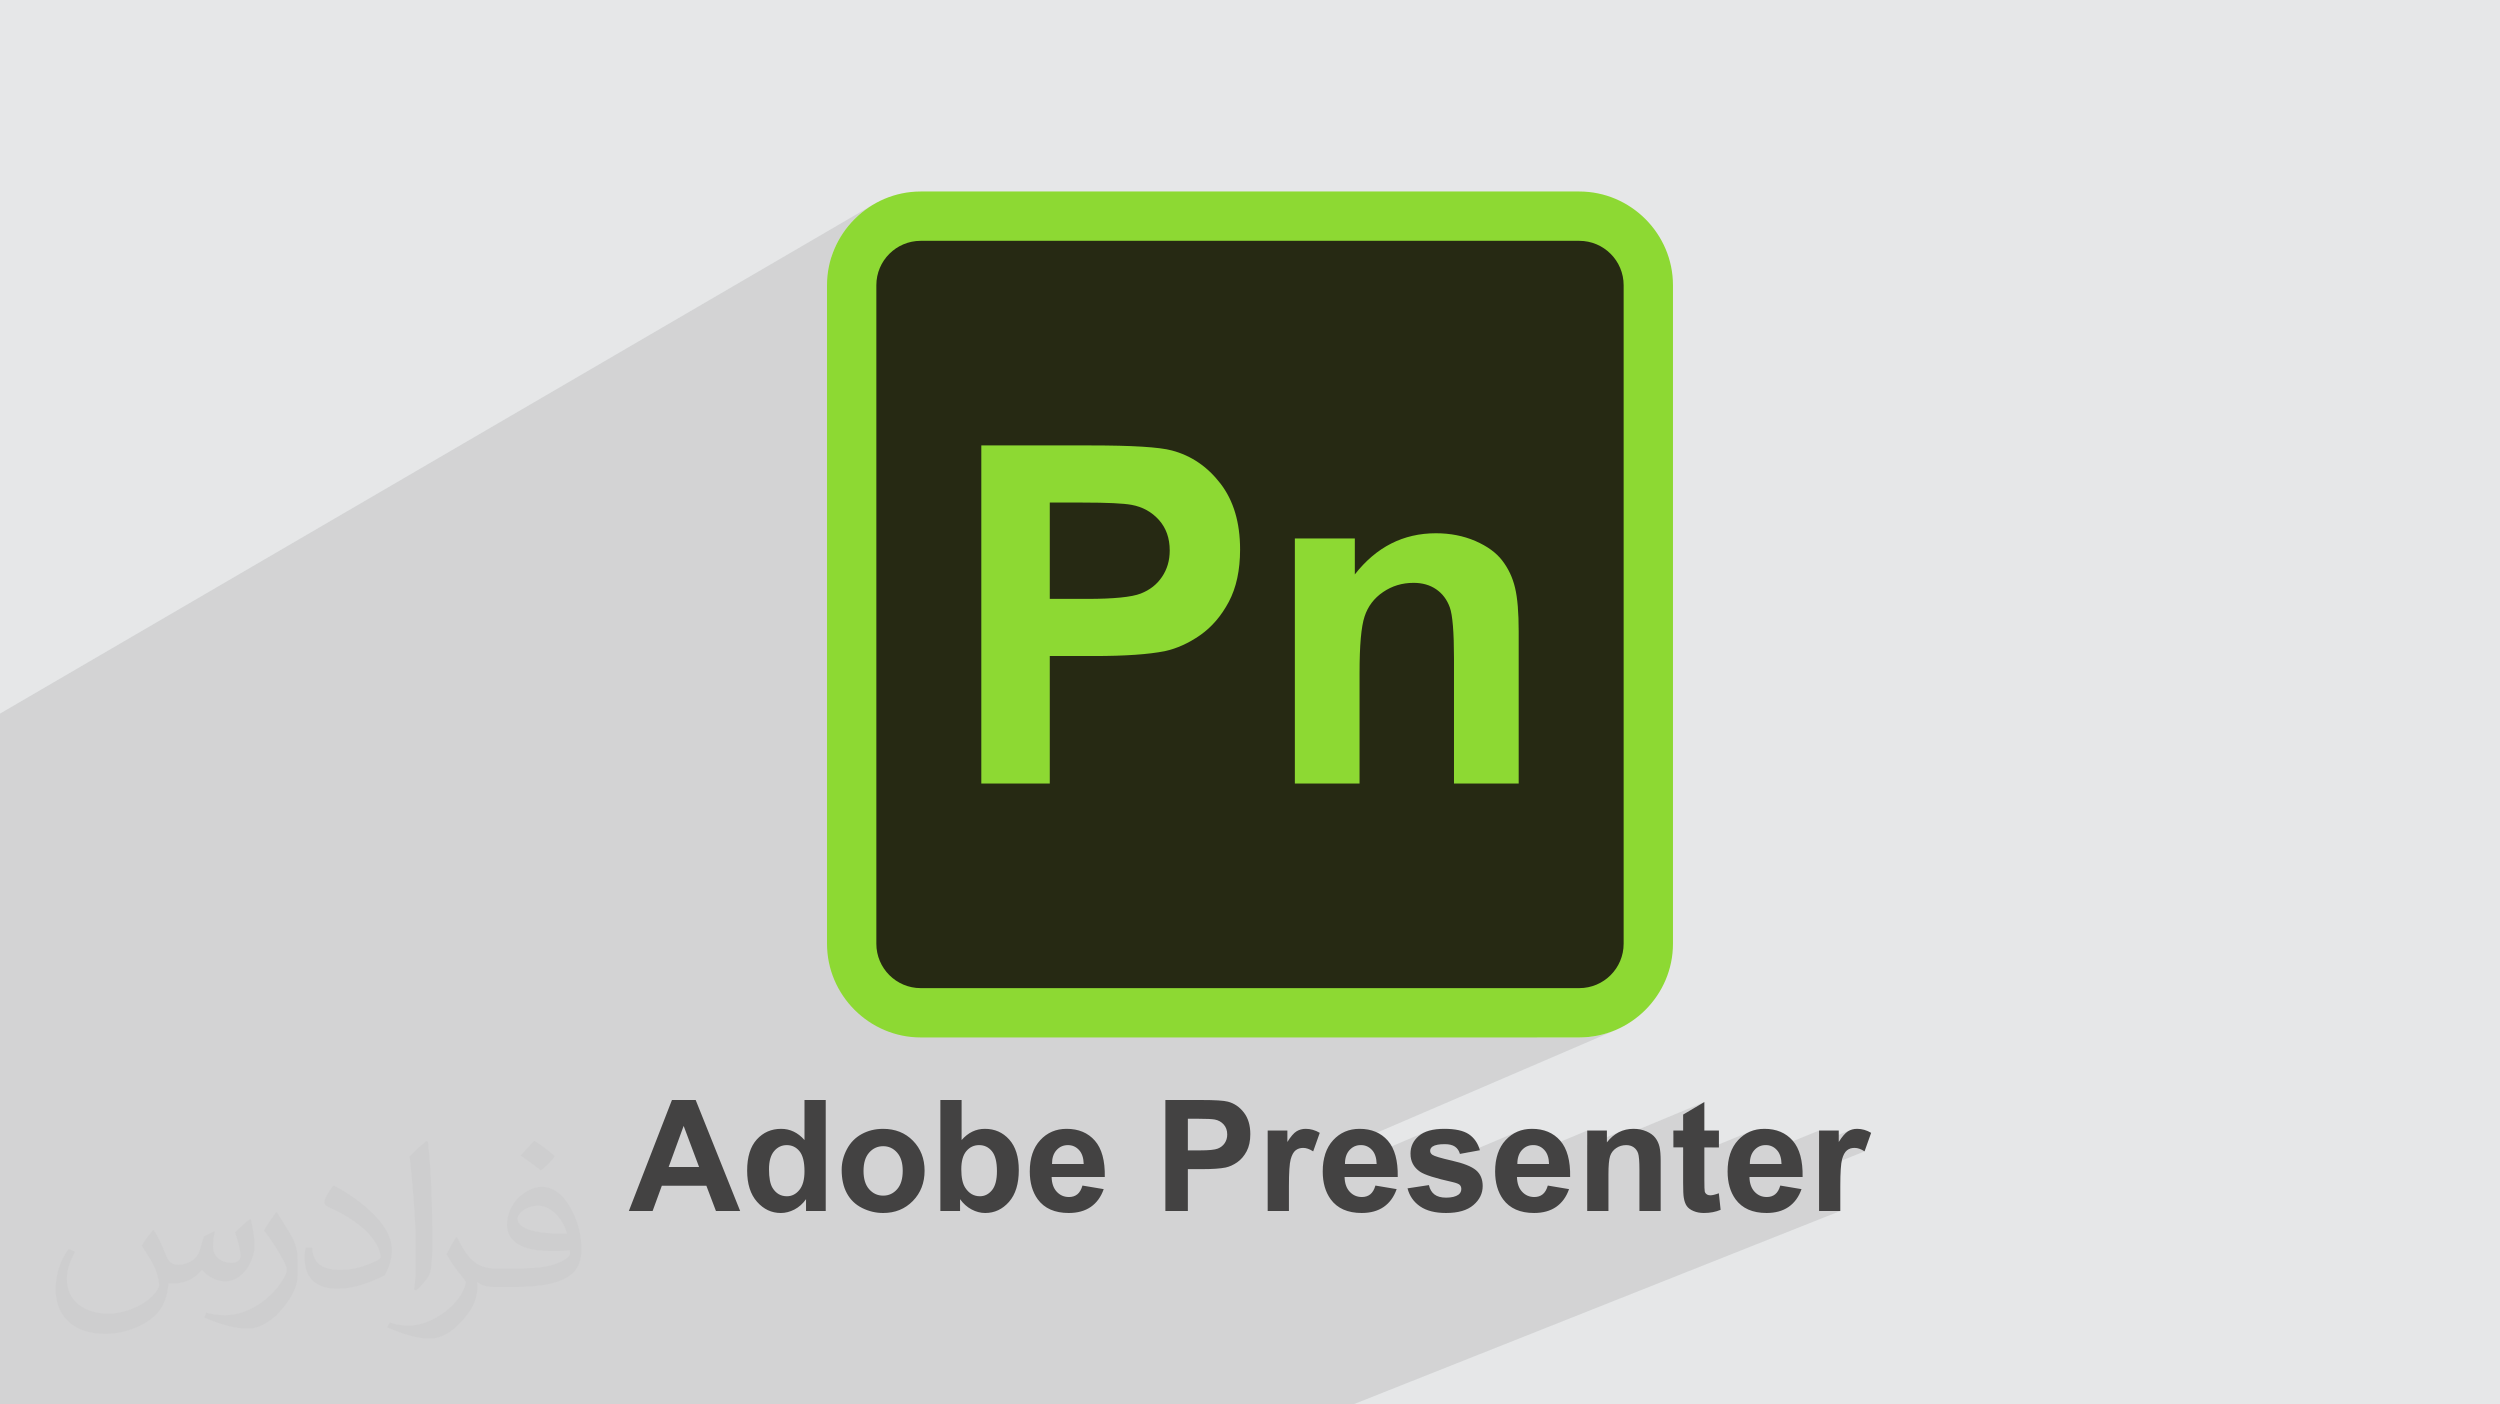 <?xml version="1.0" encoding="UTF-8"?>
<!DOCTYPE svg PUBLIC "-//W3C//DTD SVG 1.1//EN" "http://www.w3.org/Graphics/SVG/1.1/DTD/svg11.dtd">
<!-- Creator: CorelDRAW 2020 (64-Bit) -->
<svg xmlns="http://www.w3.org/2000/svg" xml:space="preserve" width="94.192mm" height="52.917mm" version="1.1" style="shape-rendering:geometricPrecision; text-rendering:geometricPrecision; image-rendering:optimizeQuality; fill-rule:evenodd; clip-rule:evenodd"
viewBox="0 0 9404.92 5283.66"
 xmlns:xlink="http://www.w3.org/1999/xlink"
 xmlns:xodm="http://www.corel.com/coreldraw/odm/2003">
 <defs>
  <style type="text/css">
   <![CDATA[
    .fil3 {fill:#262913}
    .fil0 {fill:#E6E7E8}
    .fil6 {fill:#434242;fill-rule:nonzero}
    .fil4 {fill:#8DD933;fill-rule:nonzero}
    .fil5 {fill:#8DD933;fill-rule:nonzero}
    .fil2 {fill:#373435;fill-opacity:0.031}
    .fil1 {fill:#2B2A29;fill-opacity:0.102}
   ]]>
  </style>
 </defs>
 <g id="Layer_x0020_1">
  <polygon class="fil0" points="-0,0 9404.92,0 9404.92,5283.66 -0,5283.66 "/>
  <polygon class="fil1" points="-0,4603.38 -0,4602.19 -0,4507.98 -0,4484.24 -0,4433.66 -0,4298.74 -0,4026.51 -0,3986.03 -0,3679.86 -0,2958.39 -0,2879.07 -0,2878.94 -0,2873.15 -0,2864.06 -0,2779.03 -0,2696.64 -0,2696.51 -0,2684.57 3281.66,771.61 3267.35,780.81 3253.51,790.65 3240.17,801.14 3227.34,812.24 3215.06,823.92 3214.71,824.27 3203.03,836.55 3191.93,849.38 3181.44,862.72 3171.6,876.55 3162.4,890.86 3153.9,905.62 3146.09,920.81 3139,936.39 3132.67,952.37 3127.38,967.89 3340.18,844.65 3362.88,833.68 3386.72,824.91 3411.58,818.48 3437.31,814.53 3463.78,813.18 5941.13,813.18 5967.6,814.53 5993.33,818.48 6018.17,824.91 6042.01,833.68 6064.71,844.65 6086.13,857.7 6106.14,872.69 6124.61,889.48 6141.4,907.96 6156.39,927.98 6169.43,949.39 6180.4,972.09 6189.17,995.93 6195.59,1020.77 6199.54,1046.5 6200.89,1072.97 6200.89,3550.35 6199.54,3576.82 6195.59,3602.55 6189.17,3627.39 6180.4,3651.22 6169.43,3673.91 6156.39,3695.33 6141.4,3715.34 6124.61,3733.81 6106.14,3750.59 6086.13,3765.58 6064.71,3778.62 6042.01,3789.59 5780.53,3902.87 5941.14,3902.87 5959.14,3902.41 5976.92,3901.04 5994.45,3898.79 6011.73,3895.67 6028.7,3891.73 6045.37,3886.96 6061.7,3881.39 6077.67,3875.06 4984.3,4345.16 4983.56,4347.59 4981.57,4355.35 4980.08,4362.35 5095.74,4312.68 5101.27,4310.58 5107.09,4309.08 5113.19,4308.18 5119.58,4307.88 5125.58,4308.16 5131.35,4309.01 5136.88,4310.42 5142.18,4312.41 5147.24,4314.96 5152.08,4318.08 5156.68,4321.78 5161.07,4326.05 5165.07,4330.83 5168.57,4336.15 5170.7,4340.31 5365.32,4257.12 5354.89,4261.74 5345.53,4267.19 5337.23,4273.48 5329.96,4280.38 5323.65,4287.68 5318.31,4295.37 5313.94,4303.44 5310.53,4311.92 5308.09,4320.8 5306.64,4330.06 5306.15,4339.74 5306.58,4347.92 5393.06,4311.14 5397.35,4309.35 5402.21,4307.82 5407.62,4306.58 5413.59,4305.62 5420.13,4304.93 5427.23,4304.52 5434.89,4304.38 5441.01,4304.53 5446.77,4304.96 5452.17,4305.7 5457.2,4306.72 5461.86,4308.05 5466.16,4309.67 5470.11,4311.58 5473.68,4313.81 5476.93,4316.31 5479.92,4319.07 5482.64,4322.1 5485.09,4325.38 5487.26,4328.93 5489.16,4332.73 5490.79,4336.79 5492.13,4341.12 5524.03,4335.19 5708.3,4257.3 5696.2,4263.3 5684.75,4270.63 5673.97,4279.3 5663.84,4289.32 5659.08,4294.77 5654.64,4300.48 5650.51,4306.44 5646.67,4312.66 5643.15,4319.13 5639.92,4325.86 5637.01,4332.85 5634.4,4340.1 5632.1,4347.59 5630.11,4355.35 5628.88,4361.19 5744.28,4312.68 5749.82,4310.58 5755.64,4309.08 5761.74,4308.18 5768.13,4307.88 5774.13,4308.16 5779.9,4309.01 5785.43,4310.42 5790.72,4312.41 5795.79,4314.96 5800.63,4318.08 5805.23,4321.78 5805.8,4322.33 5971.02,4253.07 5971.02,4308.8 6102.82,4253.79 6089.98,4259.35 6077.79,4266.49 6066.24,4275.23 6055.33,4285.55 6045.07,4297.47 5971.02,4328.34 5971.02,4329.43 6411.73,4145.77 6331.84,4193.01 6331.84,4253.07 6295.11,4268.29 6295.11,4316.62 6331.84,4316.62 6331.84,4349.48 6411.73,4316.62 6438.5,4316.62 6582.87,4257.3 6570.78,4263.3 6559.34,4270.63 6548.56,4279.3 6538.42,4289.32 6533.67,4294.77 6529.23,4300.48 6525.09,4306.44 6521.26,4312.66 6517.73,4319.13 6514.51,4325.86 6511.59,4332.85 6508.99,4340.1 6506.69,4347.59 6504.69,4355.35 6503.77,4359.71 6618.86,4312.68 6624.4,4310.58 6630.21,4309.08 6636.32,4308.18 6642.7,4307.88 6648.7,4308.16 6654.48,4309.01 6660.01,4310.42 6665.3,4312.41 6670.37,4314.96 6675.2,4318.08 6678.1,4320.4 6843.27,4253.07 6843.27,4299.19 6959.61,4251.93 6955.59,4253.86 6951.7,4256.08 6947.81,4258.77 6943.82,4262.13 6939.69,4266.14 6935.45,4270.8 6931.1,4276.13 6926.62,4282.11 6922.03,4288.75 6917.32,4296.04 6843.27,4326.05 6843.27,4368.23 6957.7,4322 6961.18,4320.7 6964.84,4319.69 6968.65,4318.96 6972.62,4318.53 6976.77,4318.38 6981.15,4318.58 6985.63,4319.2 6990.2,4320.22 6994.86,4321.66 6999.6,4323.49 7004.45,4325.74 7009.38,4328.41 7014.4,4331.48 6843.27,4400.45 6843.27,4555.67 6923.15,4555.67 5089.91,5283.66 5014.65,5283.66 4877.82,5283.66 4716.88,5283.66 4657.66,5283.66 4655.49,5283.66 4653.57,5283.66 4651.69,5283.66 4615.81,5283.66 4577.45,5283.66 4480.84,5283.66 4471.1,5283.66 4471.05,5283.66 4453.12,5283.66 4419.63,5283.66 4419.25,5283.66 4377.84,5283.66 4315.16,5283.66 4267.97,5283.66 4242.87,5283.66 4192.69,5283.66 4115.87,5283.66 4110.9,5283.66 4085,5283.66 4060.24,5283.66 4053.77,5283.66 3986.35,5283.66 3952.39,5283.66 3896.39,5283.66 3844.5,5283.66 3841.76,5283.66 3835.62,5283.66 3810.7,5283.66 3794.54,5283.66 3755.89,5283.66 3751.1,5283.66 3711.72,5283.66 3681.06,5283.66 3678.64,5283.66 3658.27,5283.66 3655.21,5283.66 3635.32,5283.66 3600.7,5283.66 3597.81,5283.66 3520.47,5283.66 3512.44,5283.66 3471.91,5283.66 3442.88,5283.66 3434.29,5283.66 3365.35,5283.66 3308.75,5283.66 3302.34,5283.66 3287.98,5283.66 3279.88,5283.66 3270.81,5283.66 3263.33,5283.66 3236.75,5283.66 3229.07,5283.66 3185.52,5283.66 3135.25,5283.66 3106.22,5283.66 3059.97,5283.66 3055.56,5283.66 3050.18,5283.66 2963.76,5283.66 2834.69,5283.66 2801.5,5283.66 2777.01,5283.66 2737.12,5283.66 2731.13,5283.66 2710.24,5283.66 2697.34,5283.66 2682.85,5283.66 2658.31,5283.66 2593.21,5283.66 2565.57,5283.66 2560.53,5283.66 2555.82,5283.66 2510.89,5283.66 2436.56,5283.66 2406.24,5283.66 2404.83,5283.66 2387.48,5283.66 2376.66,5283.66 2356.6,5283.66 2254.1,5283.66 2208.64,5283.66 2206.09,5283.66 2198.37,5283.66 2150.61,5283.66 2098.26,5283.66 2037.65,5283.66 2031.39,5283.66 2022.09,5283.66 1998.14,5283.66 1969.44,5283.66 1933.43,5283.66 1916.84,5283.66 1899.65,5283.66 1875.38,5283.66 1815.8,5283.66 1814.98,5283.66 1747.21,5283.66 1693.2,5283.66 1668.32,5283.66 1598.66,5283.66 1590.44,5283.66 1575.08,5283.66 1506.18,5283.66 1493.24,5283.66 1429.81,5283.66 1423.45,5283.66 1419.3,5283.66 1392.16,5283.66 1371.21,5283.66 1331.31,5283.66 1291.02,5283.66 1252.82,5283.66 1236.41,5283.66 1189.86,5283.66 1179.25,5283.66 1104.05,5283.66 1042.83,5283.66 1026.49,5283.66 879.6,5283.66 876.26,5283.66 873.86,5283.66 837.49,5283.66 795.36,5283.66 719.65,5283.66 708.82,5283.66 693.91,5283.66 682.35,5283.66 576.56,5283.66 517.37,5283.66 350.19,5283.66 193.51,5283.66 167.46,5283.66 121.73,5283.66 99.93,5283.66 98.96,5283.66 -0,5283.66 -0,5270.92 -0,5270.46 -0,5145.78 -0,5065.96 -0,5002.68 -0,4898.14 -0,4861.98 -0,4814.58 -0,4812.8 -0,4798.55 -0,4715.68 -0,4676.37 -0,4666.45 -0,4662.3 "/>
  <path class="fil2" d="M578.49 4627.69c17.95,27.21 29.6,53.36 40.96,82.43 8.45,16.91 12.93,48.09 52.57,48.09 11.61,0 28.28,-3.42 43.06,-11.61 16.63,-8.73 29.32,-21.94 35.94,-42l15.85 -53.36 38.57 -19.02 2.64 2.64c-5.27,20.09 -6.59,39.36 -6.59,54.43 0,44.63 38.57,61.56 69.22,61.56 17.95,0 34.09,-8.73 34.09,-25.11 0,-21.13 -8.98,-57.06 -20.62,-89.29 17.95,-17.95 35.94,-35.94 56.53,-50.47l3.17 1.6c8.98,38.04 14,75.56 14,100.66 0,24.57 -10.83,51.79 -19.81,69.49 -18.49,34.87 -51.25,62.62 -90.87,62.62 -30.1,0 -63.65,-15.07 -86.66,-43.06l-1.32 0c-21.66,26.96 -55.22,51.25 -108.86,51.25l-16.63 0c-2.64,35.41 -10.29,60.49 -21.94,82.95 -31.95,62.34 -126.81,106.47 -216.1,106.47 -124.17,0 -186.51,-71.59 -186.51,-166.96 0,-58.91 19.27,-113.6 48.88,-152.42l24.29 10.04c-18.49,35.41 -30.91,68.68 -30.91,101.45 0,89.29 72.66,131.83 156.4,131.83 77.68,0 173.83,-49.41 191.28,-106.72 -6.59,-62.62 -30.1,-91.93 -66.04,-148.99 10.83,-19.02 24.83,-38.04 42.28,-58.38l3.17 0 0 0 0 0 -0.02 -0.09zm1432.13 -336.04c26.15,16.39 51.79,35.66 76.87,57.85 -14,19.81 -31.45,37.79 -53.11,53.64 -25.11,-20.34 -50.19,-37.79 -75.84,-56.27 17.42,-19.55 34.62,-38.29 52.04,-55.22l0 0 0 0 0 0 0 0 0 0 0.03 0zm13.47 244.11c-42.28,0 -76.87,27.75 -76.87,48.34 0,44.13 84.53,57.85 185.72,57.31 -12.68,-51.79 -57.06,-105.68 -108.86,-105.68l0.01 0.03zm-94.86 236.19c54.96,0 103.04,-1.6 139.74,-10.83 40.96,-10.29 75.56,-30.91 75.56,-45.17 0,-3.7 0,-8.19 -1.32,-11.89 -22.98,2.11 -49.41,2.11 -72.38,2.11 -74.49,0 -131.55,-16.91 -154.02,-58.66 -5.55,-11.61 -9.51,-24.57 -9.51,-39.36 0,-40.43 17.42,-79.79 48.09,-107 25.61,-22.45 53.89,-36.44 82.67,-36.44 52.04,0 93.51,41.75 122.57,107.54 15.85,35.94 26.68,77.4 26.68,129.72 0,34.87 -9.51,64.19 -31.17,85.85 -40.43,39.11 -114.92,53.89 -229.04,53.89l-51.79 0 0 0 -13.47 0c-28.28,0 -48.62,-5.02 -64.72,-17.42l-2.64 0c0.79,6.59 1.32,12.93 1.32,19.02 0,25.61 -8.45,58.38 -25.61,84.53 -50.72,75.3 -105.68,108.04 -153.24,108.04 -48.09,0 -107,-18.49 -160.11,-42.54l9.51 -18.49c17.17,7.13 40.96,11.89 73.7,11.89 85.85,0 198.66,-82.43 212.66,-163 -3.17,-6.59 -8.98,-15.32 -17.17,-24.57 -25.11,-29.85 -40.96,-54.68 -55.75,-80.83 12.68,-25.11 24.29,-45.17 35.13,-63.4l4.49 -0.53c36.72,74.77 69.99,117.55 144.23,117.55l11.61 0 0 0 53.89 0 0 0 0 0 0 0 0 0 0 0 0.09 0.01zm-371.98 79c6.34,-34.34 6.87,-72.91 6.87,-108.86l0 -53.36c0,-99.6 -12.68,-244.36 -22.98,-338.68 17.95,-19.27 43.06,-42 62.87,-57.31l5.81 1.6c13.47,118.62 16.63,256 16.63,383.06 0,33.3 -1.32,65.79 -4.49,89.55 -1.85,30.1 -19.27,52.83 -56.53,87.7l-8.19 -3.7zm-382.8 -157.19c1.85,46.77 24.83,83.49 105.15,83.49 49.93,0 92.19,-12.93 138.96,-35.13 8.45,-3.7 12.93,-8.73 12.93,-12.93 0,-29.32 -22.45,-68.15 -60.23,-103.55 -36.72,-33.3 -85.34,-62.62 -130.76,-82.18 -15.6,-6.59 -20.62,-13.47 -20.62,-20.09 0,-13.47 17.95,-41.75 32.77,-62.09l5.02 -0.53c52.04,27.21 110.17,67.64 153.24,112.53 39.11,41.47 63.4,83.49 63.4,129.19 0,33.81 -10.29,65.51 -26.96,95.11 -57.06,28.79 -117.83,50.72 -178.06,50.72 -73.17,0 -123.1,-34.34 -123.1,-114.92 0,-8.73 0,-22.19 3.17,-39.64l25.11 0 0 0 0 0 0 0 0 0 0 0 -0.02 0zm-132.37 -132.9l45.45 73.45c16.63,27.21 32.23,56.81 32.23,103.55l0 59.7c0,48.34 -30.91,100.13 -80.83,151.38 -39.11,34.62 -73.7,49.41 -105.68,49.41 -47.55,0 -101.98,-14.79 -164.85,-41.75l7.13 -18.49c19.81,5.27 42.79,9.77 71.06,9.77 90.36,-0.53 182.8,-66.57 225.08,-147.15 5.02,-9.26 6.87,-17.95 6.87,-24.04 0,-9.26 -5.02,-19.55 -8.98,-28.79 -22.98,-43.31 -48.62,-82.95 -76.87,-119.68 14.79,-23.25 29.6,-45.7 45.7,-67.9l3.7 0.53 0 0 0 0 0 0 0 0 0 0 -0.02 0.01z"/>
  <g id="_3029308591152">
   <path class="fil3" d="M3463.78 813.18l2477.35 0c142.92,0 259.77,116.89 259.77,259.79l0 2477.39c0,142.89 -116.84,259.73 -259.77,259.73l-2477.35 0c-142.93,0 -259.8,-116.83 -259.8,-259.73l0 -2477.39c0,-142.89 116.86,-259.79 259.8,-259.79z"/>
   <path class="fil4" d="M3463.73 720.4l2477.41 0c96.57,0 184.63,39.66 248.66,103.52l0.35 0.35c63.86,64.03 103.52,152.08 103.52,248.66l0 2477.41c0,96.57 -39.66,184.63 -103.52,248.66l-0.35 0.35c-64.03,63.85 -152.09,103.51 -248.66,103.51l-2477.41 0c-96.57,0 -184.63,-39.66 -248.66,-103.51l-0.35 -0.35c-63.86,-64.03 -103.52,-152.09 -103.52,-248.66l0 -2477.41c0,-96.58 39.66,-184.63 103.52,-248.66l0.35 -0.35c64.03,-63.86 152.09,-103.52 248.66,-103.52zm2477.41 185.58l-2477.41 0c-46.08,0 -87.85,18.69 -117.86,48.74l-0.35 0.36c-30.05,30.01 -48.75,71.78 -48.75,117.86l0 2477.41c0,46.07 18.69,87.84 48.75,117.86l0.35 0.35c30.01,30.05 71.78,48.74 117.86,48.74l2477.41 0c46.08,0 87.85,-18.68 117.86,-48.74l0.35 -0.35c30.05,-30.02 48.75,-71.79 48.75,-117.86l0 -2477.41c0,-46.08 -18.69,-87.85 -48.75,-117.86l-0.35 -0.36c-30.01,-30.04 -71.78,-48.74 -117.86,-48.74z"/>
   <path class="fil5" d="M3691.67 2947.62l0 -1271.94 411.83 0c156.04,0 257.59,6.23 304.97,18.96 72.83,19.24 133.82,60.68 182.98,124.63 49.14,63.95 73.71,146.56 73.71,247.81 0,78.18 -14.21,143.6 -42.35,196.89 -28.41,53.29 -64.24,95.05 -107.76,125.53 -43.52,30.21 -87.94,50.33 -132.94,60.12 -61.29,12.14 -149.81,18.35 -265.89,18.35l-166.99 0 0 479.64 -257.57 0zm257.57 -1056.99l0 362.39 140.05 0c100.97,0 168.18,-6.8 202.22,-20.12 34.05,-13.32 60.7,-34.05 79.94,-62.77 19.24,-28.43 29.02,-61.29 29.02,-99.18 0,-46.5 -13.62,-84.68 -40.56,-114.88 -27.25,-30.21 -61.29,-49.16 -103.03,-56.86 -30.51,-5.62 -91.8,-8.58 -184.16,-8.58l-123.47 0zm1764.03 1056.99l-243.39 0 0 -469.86c0,-99.5 -5.33,-163.74 -15.68,-192.76 -10.65,-29.32 -27.55,-51.81 -51.23,-68.09 -23.68,-16.29 -52.1,-24.27 -85.27,-24.27 -42.64,0 -80.82,11.53 -114.58,34.64 -34.04,23.08 -57.13,53.88 -69.57,91.77 -12.74,38.19 -18.95,108.67 -18.95,211.68l0 416.89 -243.36 0 0 -921.97 225.59 0 0 135.32c80.85,-103.34 182.39,-154.87 305.27,-154.87 53.88,0 103.33,9.78 148.05,29.02 44.98,19.55 78.74,44.12 101.55,74.02 23.09,30.21 39.07,64.25 47.97,102.45 9.17,38.19 13.62,92.66 13.62,163.72l0 572.31z"/>
   <path class="fil6" d="M2784.41 4555.67l-91.06 0 -36.06 -95.05 -167.45 0 -34.69 95.05 -89.39 0 162.07 -417.48 89.3 0 167.27 417.48zm-154.53 -165.57l-58.01 -154.53 -56.37 154.53 114.39 0zm476.47 165.57l-74.06 0 0 -44.4c-12.34,17.3 -27.01,30.22 -43.82,38.97 -16.82,8.63 -33.83,13.01 -50.92,13.01 -34.89,0 -64.72,-13.99 -89.58,-42.08 -24.79,-28.08 -37.22,-67.15 -37.22,-117.38 0,-51.32 12.06,-90.38 36.25,-117.09 24.18,-26.73 54.72,-40.05 91.64,-40.05 33.82,0 63.16,14.09 87.84,42.18l0 -150.63 79.89 0 0 417.48zm-213.4 -157.13c0,32.35 4.45,55.8 13.29,70.25 12.95,20.99 30.9,31.48 54.05,31.48 18.35,0 34.01,-7.86 46.83,-23.59 12.92,-15.75 19.34,-39.16 19.34,-70.47 0,-34.89 -6.2,-59.93 -18.75,-75.31 -12.52,-15.35 -28.49,-23.03 -48,-23.03 -18.97,0 -34.81,7.59 -47.64,22.75 -12.7,15.16 -19.12,37.78 -19.12,67.92zm273.37 2.15c0,-26.64 6.5,-52.39 19.64,-77.27 13.1,-24.95 31.67,-43.92 55.67,-57.02 24,-13.14 50.73,-19.74 80.35,-19.74 45.79,0 83.2,14.89 112.45,44.59 29.25,29.83 43.82,67.37 43.82,112.85 0,45.85 -14.76,83.85 -44.22,113.99 -29.53,30.1 -66.66,45.17 -111.46,45.17 -27.69,0 -54.11,-6.32 -79.28,-18.84 -25.07,-12.55 -44.22,-30.9 -57.32,-55.21 -13.14,-24.18 -19.64,-53.74 -19.64,-88.52zm82.22 4.26c0,30.01 7.09,53.07 21.27,69 14.3,16.06 31.76,24 52.66,24 20.81,0 38.3,-7.95 52.39,-24 14.09,-15.93 21.18,-39.16 21.18,-69.57 0,-29.65 -7.09,-52.48 -21.18,-68.41 -14.09,-16.06 -31.58,-24 -52.39,-24 -20.9,0 -38.36,7.95 -52.66,24 -14.18,15.93 -21.27,38.97 -21.27,68.99zm289.1 150.72l0 -417.48 79.89 0 0 150.63c24.67,-28.09 53.83,-42.18 87.65,-42.18 36.83,0 67.25,13.32 91.33,40.05 24.09,26.71 36.16,65.1 36.16,115.16 0,51.68 -12.24,91.52 -36.82,119.51 -24.58,27.9 -54.51,41.89 -89.61,41.89 -17.28,0 -34.29,-4.47 -51.1,-13.32 -16.81,-8.93 -31.3,-21.76 -43.42,-38.66l0 44.4 -74.06 0zm78.72 -157.13c0,31.39 4.94,54.72 14.86,69.66 13.9,21.4 32.25,32.07 55.3,32.07 17.68,0 32.75,-7.58 45.27,-22.74 12.43,-15.17 18.66,-39.07 18.66,-71.6 0,-34.72 -6.32,-59.66 -18.84,-75.04 -12.56,-15.35 -28.58,-23.03 -48.22,-23.03 -19.24,0 -35.18,7.49 -47.91,22.44 -12.71,14.98 -19.12,37.72 -19.12,68.23zm455.84 61.51l79.89 13.41c-10.18,29.25 -26.42,51.49 -48.49,66.87 -22.17,15.26 -49.84,22.93 -82.99,22.93 -52.57,0 -91.54,-17.18 -116.71,-51.58 -19.92,-27.63 -29.92,-62.4 -29.92,-104.47 0,-50.15 13.11,-89.49 39.26,-117.88 26.14,-28.49 59.29,-42.67 99.31,-42.67 44.9,0 80.38,14.89 106.4,44.59 25.97,29.74 38.4,75.32 37.23,136.73l-199.98 0c0.58,23.72 7,42.2 19.33,55.4 12.25,13.22 27.59,19.82 45.85,19.82 12.55,0 23.06,-3.4 31.49,-10.18 8.56,-6.82 14.98,-17.8 19.33,-32.96zm4.66 -81.03c-0.58,-23.23 -6.5,-40.91 -17.85,-52.97 -11.39,-12.15 -25.17,-18.17 -41.5,-18.17 -17.4,0 -31.79,6.42 -43.15,19.15 -11.38,12.71 -16.9,30.11 -16.72,51.99l119.23 0zm307.27 176.65l0 -417.48 135.17 0c51.22,0 84.55,2.06 100.11,6.23 23.87,6.32 43.91,19.92 60.03,40.91 16.15,21 24.21,48.1 24.21,81.33 0,25.66 -4.66,47.15 -13.9,64.64 -9.34,17.49 -21.09,31.17 -35.39,41.18 -14.27,9.91 -28.85,16.54 -43.61,19.74 -20.13,3.98 -49.17,6.04 -87.28,6.04l-54.79 0 0 157.41 -84.55 0zm84.55 -346.92l0 118.96 45.94 0c33.15,0 55.22,-2.24 66.39,-6.63 11.17,-4.35 19.92,-11.17 26.24,-20.59 6.32,-9.34 9.52,-20.11 9.52,-32.57 0,-15.25 -4.48,-27.77 -13.32,-37.68 -8.94,-9.91 -20.11,-16.15 -33.83,-18.66 -10,-1.84 -30.1,-2.83 -60.43,-2.83l-40.51 0zm380.16 346.92l-79.89 0 0 -302.6 74.06 0 0 42.96c12.7,-20.32 24.18,-33.64 34.37,-39.96 10.22,-6.32 21.8,-9.43 34.72,-9.43 18.25,0 35.85,5.07 52.75,15.08l-24.76 69.75c-13.51,-8.75 -26.06,-13.1 -37.63,-13.1 -11.26,0 -20.77,3.1 -28.54,9.24 -7.8,6.2 -13.9,17.27 -18.38,33.42 -4.48,16.12 -6.69,49.93 -6.69,101.34l0 93.3zm325.41 -95.63l79.89 13.41c-10.19,29.25 -26.43,51.49 -48.5,66.87 -22.16,15.26 -49.83,22.93 -82.98,22.93 -52.57,0 -91.55,-17.18 -116.71,-51.58 -19.92,-27.63 -29.92,-62.4 -29.92,-104.47 0,-50.15 13.11,-89.49 39.25,-117.88 26.15,-28.49 59.3,-42.67 99.32,-42.67 44.9,0 80.38,14.89 106.4,44.59 25.96,29.74 38.39,75.32 37.23,136.73l-199.99 0c0.59,23.72 7,42.2 19.34,55.4 12.24,13.22 27.59,19.82 45.85,19.82 12.55,0 23.05,-3.4 31.49,-10.18 8.56,-6.82 14.97,-17.8 19.33,-32.96zm4.66 -81.03c-0.58,-23.23 -6.5,-40.91 -17.86,-52.97 -11.38,-12.15 -25.16,-18.17 -41.49,-18.17 -17.4,0 -31.8,6.42 -43.15,19.15 -11.38,12.71 -16.91,30.11 -16.72,51.99l119.23 0zm116.13 91.52l80.47 -12.25c3.37,15.48 10.28,27.23 20.78,35.21 10.4,8.04 25.07,12.03 43.82,12.03 20.72,0 36.25,-3.77 46.74,-11.35 7,-5.34 10.5,-12.56 10.5,-21.49 0,-6.01 -1.94,-11.08 -5.74,-15.07 -3.96,-3.77 -12.92,-7.37 -26.7,-10.59 -64.63,-14.27 -105.55,-27.31 -122.85,-39.06 -24,-16.43 -35.94,-39.16 -35.94,-68.23 0,-26.33 10.4,-48.37 31.08,-66.26 20.72,-17.89 52.76,-26.83 96.21,-26.83 41.41,0 72.18,6.82 92.32,20.32 20.1,13.6 34,33.61 41.59,60.16l-75.23 13.99c-3.2,-11.87 -9.43,-20.99 -18.44,-27.31 -9.06,-6.33 -21.98,-9.43 -38.79,-9.43 -21.18,0 -36.34,2.92 -45.58,8.84 -6.1,4.17 -9.12,9.61 -9.12,16.24 0,5.74 2.62,10.59 7.95,14.58 7.31,5.34 32.29,12.83 75.05,22.53 42.75,9.74 72.58,21.58 89.48,35.67 16.82,14.21 25.17,34.13 25.17,59.57 0,27.71 -11.57,51.62 -34.81,71.54 -23.11,19.91 -57.42,29.91 -102.9,29.91 -41.19,0 -73.84,-8.35 -97.93,-24.98 -23.99,-16.59 -39.74,-39.16 -47.14,-67.73zm527.75 -10.49l79.89 13.41c-10.19,29.25 -26.43,51.49 -48.5,66.87 -22.16,15.26 -49.83,22.93 -82.98,22.93 -52.57,0 -91.55,-17.18 -116.71,-51.58 -19.92,-27.63 -29.92,-62.4 -29.92,-104.47 0,-50.15 13.1,-89.49 39.25,-117.88 26.15,-28.49 59.3,-42.67 99.32,-42.67 44.89,0 80.38,14.89 106.4,44.59 25.96,29.74 38.39,75.32 37.22,136.73l-199.98 0c0.59,23.72 7,42.2 19.34,55.4 12.24,13.22 27.59,19.82 45.85,19.82 12.55,0 23.05,-3.4 31.48,-10.18 8.57,-6.82 14.98,-17.8 19.34,-32.96zm4.66 -81.03c-0.58,-23.23 -6.51,-40.91 -17.86,-52.97 -11.38,-12.15 -25.16,-18.17 -41.49,-18.17 -17.4,0 -31.8,6.42 -43.15,19.15 -11.38,12.71 -16.91,30.11 -16.72,51.99l119.23 0zm419.9 176.65l-79.89 0 0 -154.22c0,-32.65 -1.75,-53.74 -5.15,-63.25 -3.49,-9.64 -9.03,-17 -16.78,-22.38 -7.8,-5.33 -17.12,-7.95 -27.99,-7.95 -14,0 -26.55,3.77 -37.63,11.36 -11.17,7.58 -18.75,17.7 -22.84,30.13 -4.17,12.52 -6.2,35.67 -6.2,69.48l0 136.81 -79.88 0 0 -302.6 74.05 0 0 44.4c26.52,-33.91 59.85,-50.82 100.18,-50.82 17.67,0 33.91,3.23 48.59,9.52 14.79,6.42 25.87,14.49 33.33,24.31 7.58,9.91 12.82,21.08 15.74,33.6 3.02,12.55 4.48,30.44 4.48,53.74l0 187.86zm219.13 -302.6l0 63.55 -54.78 0 0 122.55c0,24.85 0.46,39.34 1.53,43.42 1.08,4.08 3.41,7.49 7.22,10.18 3.68,2.65 8.16,3.99 13.5,3.99 7.46,0 18.17,-2.52 32.26,-7.68l6.69 62.22c-18.54,7.95 -39.53,11.93 -63.07,11.93 -14.36,0 -27.28,-2.42 -38.85,-7.3 -11.57,-4.85 -20.01,-11.17 -25.38,-18.84 -5.43,-7.77 -9.12,-18.17 -11.26,-31.37 -1.66,-9.33 -2.52,-28.2 -2.52,-56.65l0 -132.46 -36.73 0 0 -63.55 36.73 0 0 -60.06 79.89 -47.24 0 107.3 54.78 0zm230.88 206.98l79.89 13.41c-10.18,29.25 -26.42,51.49 -48.49,66.87 -22.16,15.26 -49.84,22.93 -82.98,22.93 -52.58,0 -91.55,-17.18 -116.72,-51.58 -19.91,-27.63 -29.91,-62.4 -29.91,-104.47 0,-50.15 13.1,-89.49 39.25,-117.88 26.15,-28.49 59.29,-42.67 99.31,-42.67 44.9,0 80.38,14.89 106.41,44.59 25.96,29.74 38.39,75.32 37.22,136.73l-199.98 0c0.58,23.72 7,42.2 19.33,55.4 12.25,13.22 27.6,19.82 45.85,19.82 12.56,0 23.06,-3.4 31.49,-10.18 8.57,-6.82 14.98,-17.8 19.33,-32.96zm4.67 -81.03c-0.59,-23.23 -6.51,-40.91 -17.86,-52.97 -11.39,-12.15 -25.17,-18.17 -41.5,-18.17 -17.4,0 -31.79,6.42 -43.14,19.15 -11.39,12.71 -16.91,30.11 -16.73,51.99l119.24 0zm221.09 176.65l-79.88 0 0 -302.6 74.05 0 0 42.96c12.71,-20.32 24.19,-33.64 34.38,-39.96 10.22,-6.32 21.79,-9.43 34.71,-9.43 18.26,0 35.85,5.07 52.76,15.08l-24.76 69.75c-13.51,-8.75 -26.06,-13.1 -37.63,-13.1 -11.26,0 -20.78,3.1 -28.54,9.24 -7.8,6.2 -13.91,17.27 -18.38,33.42 -4.48,16.12 -6.7,49.93 -6.7,101.34l0 93.3z"/>
  </g>
 </g>
</svg>
